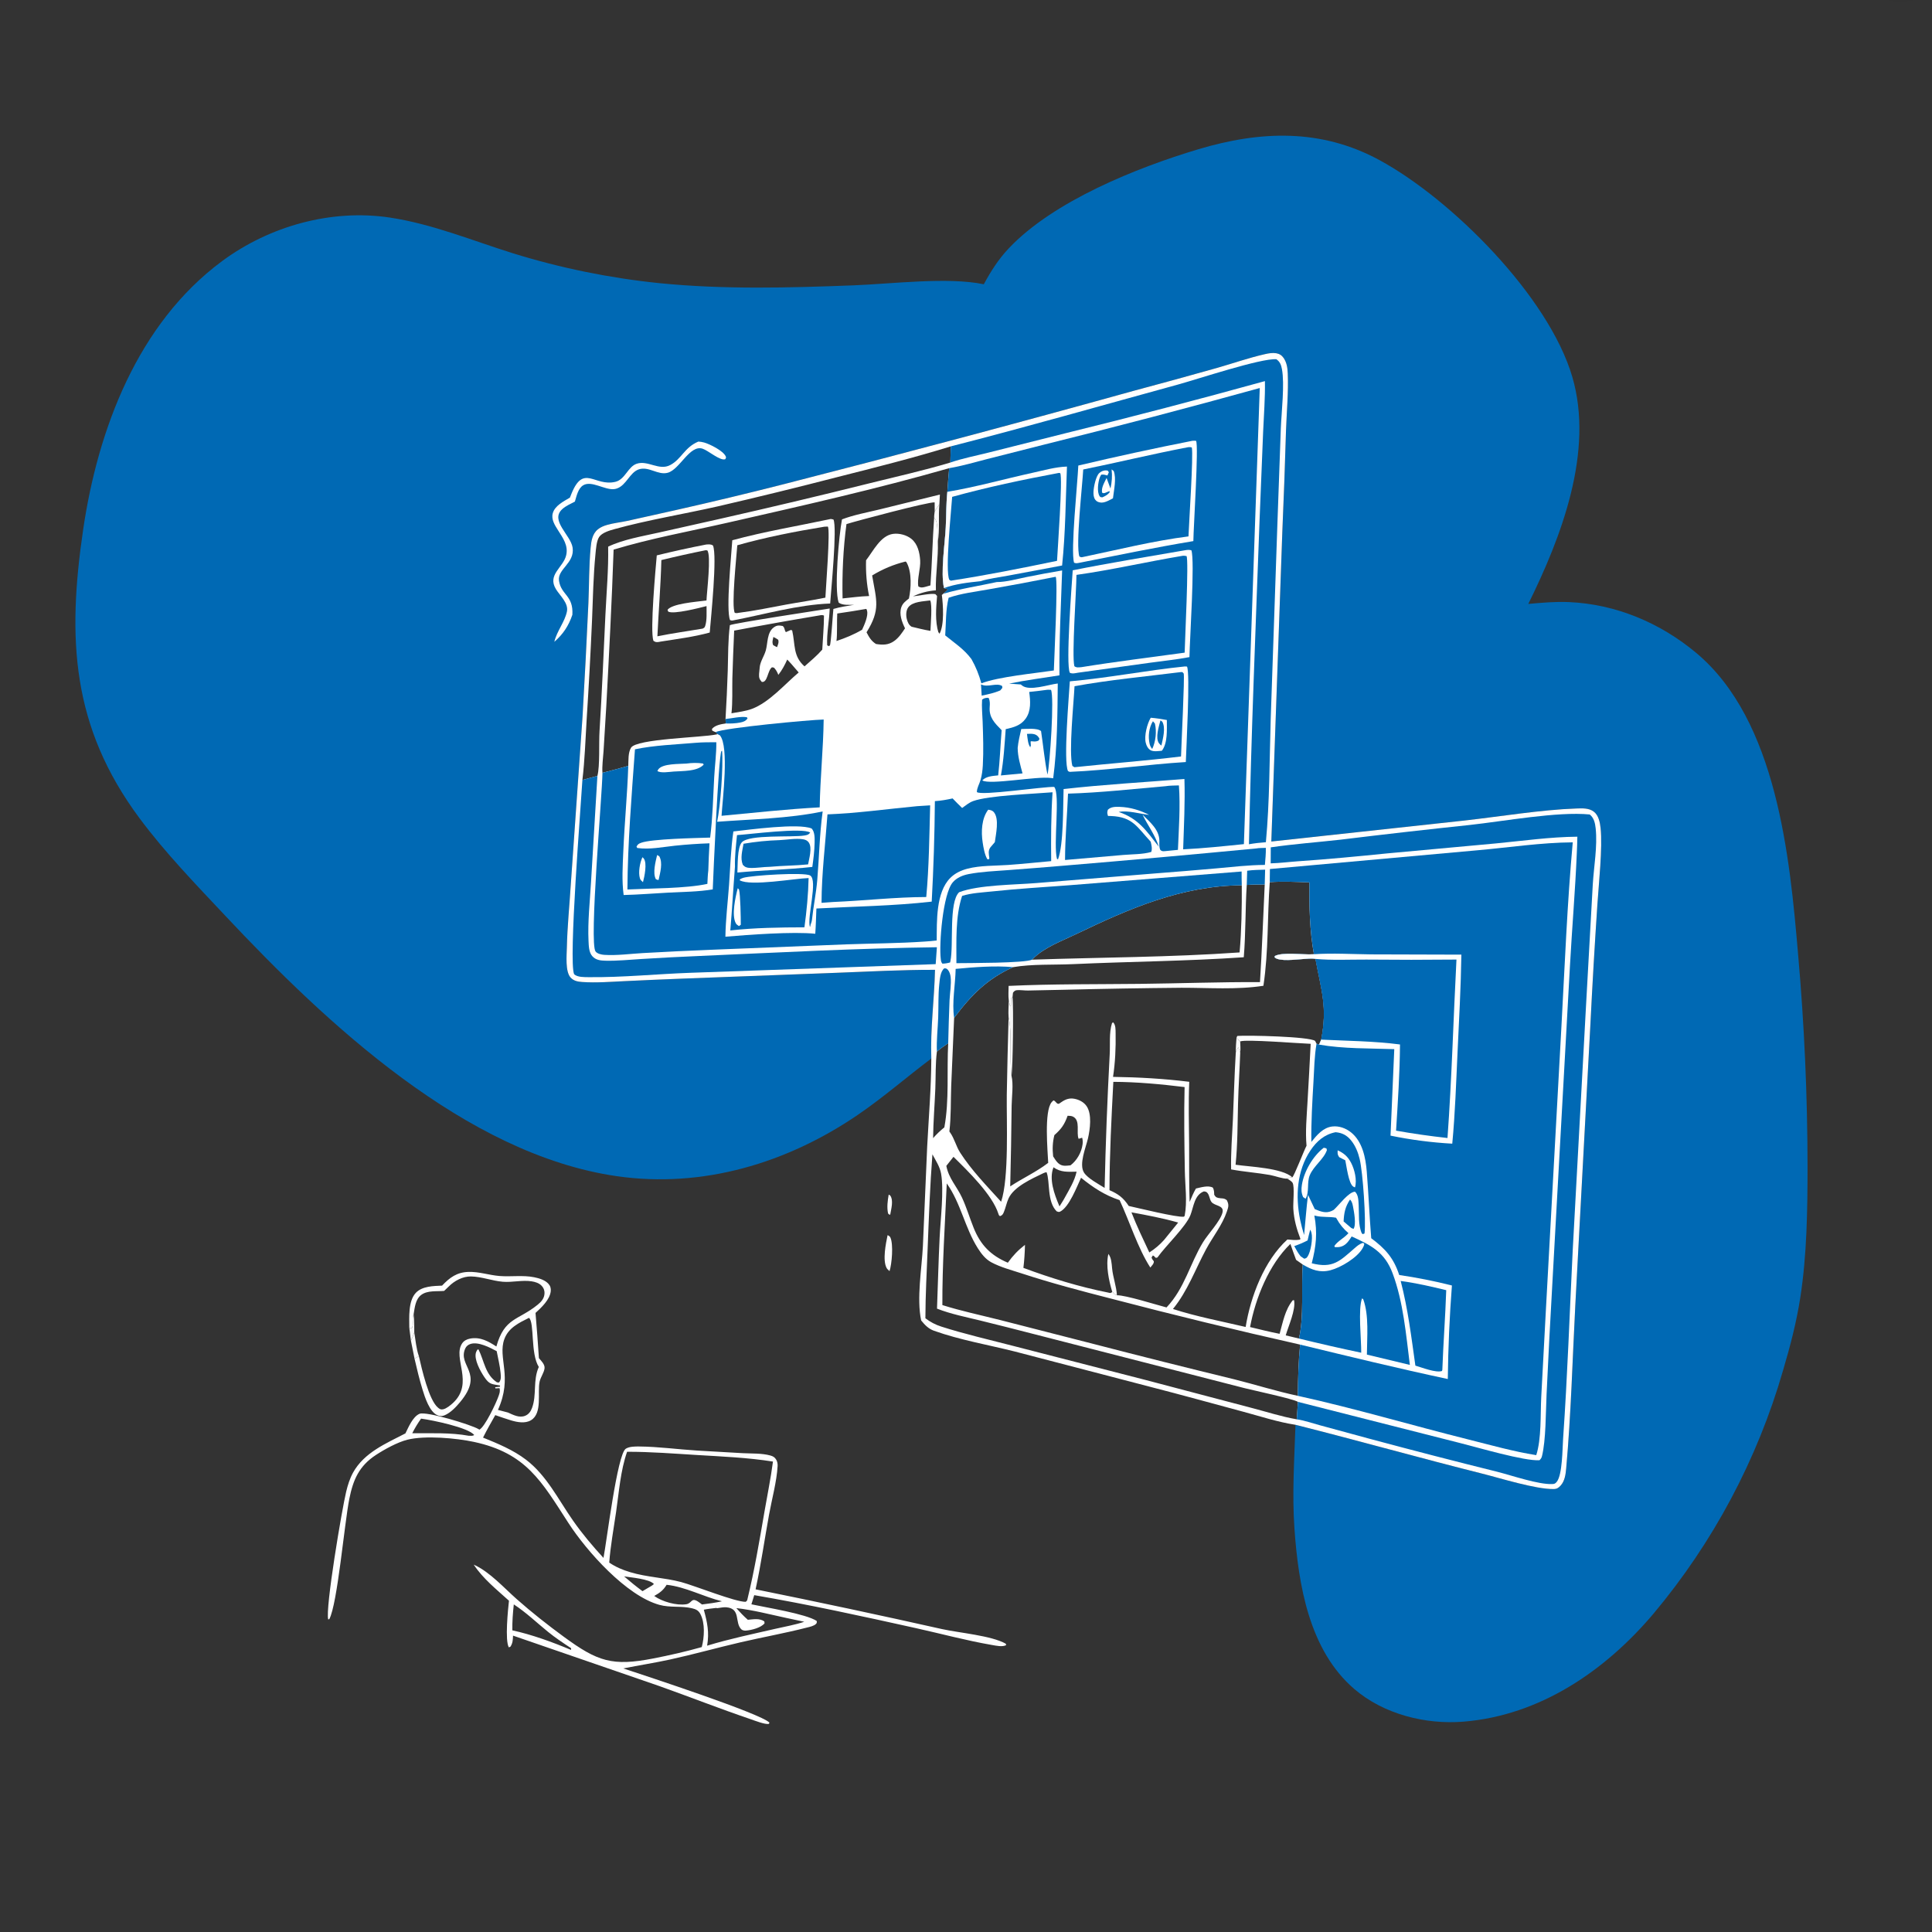 <?xml version="1.0" encoding="utf-8" ?>
<svg xmlns="http://www.w3.org/2000/svg" xmlns:xlink="http://www.w3.org/1999/xlink" width="1024" height="1024">
	<rect width="100%" height="100%" fill="#333333" stroke="none"/>
	<path fill="#0069B4" d="M521.444 150.664C525.201 143.678 529.201 137.414 534.669 131.623C558.361 106.536 602.579 88.848 635.105 79.116C667.953 69.288 700.149 68.028 731.138 84.856C769.491 105.682 820.841 157.104 833.349 199.739C844.988 239.412 827.479 284.752 810.028 320.095C817.207 319.445 824.332 318.803 831.552 319.116C856.521 320.198 880.069 330.173 899.083 346.094C941.793 381.857 948.627 454.168 953.027 505.786Q957.996 562.023 958.039 618.479C958.019 641.486 957.717 664.94 954.201 687.706C952.171 700.846 948.807 713.677 945.034 726.413Q943.757 730.829 942.366 735.209Q940.975 739.59 939.47 743.933Q937.965 748.277 936.348 752.579Q934.731 756.882 933.003 761.141Q931.275 765.4 929.436 769.613Q927.598 773.826 925.65 777.989Q923.703 782.153 921.648 786.264Q919.593 790.376 917.432 794.432Q915.27 798.489 913.005 802.488Q910.739 806.487 908.369 810.426Q906 814.365 903.529 818.241Q901.059 822.117 898.488 825.927Q895.917 829.737 893.248 833.48Q890.58 837.222 887.814 840.894Q885.049 844.565 882.189 848.164Q879.329 851.762 876.377 855.285C850.816 885.556 816.259 909.176 775.838 912.502C755.584 914.168 733.406 908.595 717.807 895.21C693.888 874.685 688.184 840.074 686.088 810.25C684.796 791.86 686.025 773.543 686.628 755.167C677.448 753.78 668.143 750.719 659.187 748.311C642.537 743.834 625.913 739.226 609.214 734.937L537.99 716.361C523.777 712.773 508.886 710.26 495.071 705.339C492.066 704.269 490.195 702.267 488.234 699.862C485.755 688.062 488.559 672.498 489.155 660.42L491.428 607.678C492.24 592.118 493.552 576.64 493.614 561.045C480.467 570.903 468.193 581.667 454.572 590.953C417.115 616.492 372.436 629.931 327.053 623.421C246.804 611.909 172.909 542.354 119.557 485.53C103.876 468.829 87.63 452.082 73.951 433.676C37.893 385.154 35.561 338.439 44.086 280.606C51.934 227.375 73.03 171.484 117.659 138.434C142.766 119.842 175.547 110.647 206.623 115.316C229.051 118.685 250.285 127.493 271.824 134.232Q281.307 137.172 290.923 139.637Q300.54 142.102 310.268 144.087Q319.995 146.072 329.809 147.571Q339.623 149.07 349.499 150.08C383.739 153.495 418.089 152.562 452.404 151.236C472.752 150.449 502.314 146.708 521.444 150.664ZM493.614 561.045C493.552 576.64 492.24 592.118 491.428 607.678L489.155 660.42C488.559 672.498 485.755 688.062 488.234 699.862C490.195 702.267 492.066 704.269 495.071 705.339C508.886 710.26 523.777 712.773 537.99 716.361L609.214 734.937C625.913 739.226 642.537 743.834 659.187 748.311C668.143 750.719 677.448 753.78 686.628 755.167C719.581 763.457 752.306 772.702 785.277 780.97C795.42 783.514 813.8 789.324 823.428 789.225C825.159 789.207 826.049 788.609 827.193 787.35C829.378 784.946 829.83 781.408 830.109 778.304C832.688 749.622 833.441 720.513 834.948 691.741L842.915 543.465Q844.507 511.399 846.648 479.366C847.351 468.689 849.46 449.147 848.347 438.936C848.014 435.889 847.315 432.129 844.709 430.165C842.138 428.227 838.629 428.413 835.576 428.518C816.874 429.162 795.058 432.792 776.174 434.903L673.822 446.024L679.654 281.926Q680.829 254.967 681.614 227.993C681.971 217.991 682.948 207.949 682.54 197.938C682.421 195.018 682.04 192.237 680.362 189.754C679.41 188.348 678.128 187.518 676.448 187.232C674.461 186.894 672.402 187.262 670.462 187.702C661.881 189.649 653.536 192.586 645.077 195.003Q622.924 201.258 600.684 207.195Q508.508 232.808 415.826 256.527Q387.114 263.853 358.204 270.355L332.565 276.07C329.01 276.835 325.312 277.208 321.812 278.206C320.062 278.705 318.347 279.395 316.916 280.544C313.919 282.949 313.375 286.793 313.042 290.391C312.149 300.036 312.289 309.832 311.876 319.511Q310.51 349.604 308.768 379.678L302.482 469.578C301.799 480.448 300.679 491.365 300.445 502.253C300.359 506.256 299.519 514.957 302.432 518.127C304.091 519.931 306.214 520.308 308.551 520.473C315.929 520.995 323.626 520.374 331.002 520.025Q346.262 519.281 361.529 518.694L442.81 515.623C460.378 514.962 477.99 513.978 495.571 514.024C495.222 529.632 493.043 545.46 493.614 561.045Z"/>
	<path fill="white" d="M495.571 514.024C477.99 513.978 460.378 514.962 442.81 515.623L361.529 518.694Q346.262 519.281 331.002 520.025C323.626 520.374 315.929 520.995 308.551 520.473C306.214 520.308 304.091 519.931 302.432 518.127C299.519 514.957 300.359 506.256 300.445 502.253C300.679 491.365 301.799 480.448 302.482 469.578L308.768 379.678Q310.51 349.604 311.876 319.511C312.289 309.832 312.149 300.036 313.042 290.391C313.375 286.793 313.919 282.949 316.916 280.544C318.347 279.395 320.062 278.705 321.812 278.206C325.312 277.208 329.01 276.835 332.565 276.07L358.204 270.355Q387.114 263.853 415.826 256.527Q508.508 232.808 600.684 207.195Q622.924 201.258 645.077 195.003C653.536 192.586 661.881 189.649 670.462 187.702C672.402 187.262 674.461 186.894 676.448 187.232C678.128 187.518 679.41 188.348 680.362 189.754C682.04 192.237 682.421 195.018 682.54 197.938C682.948 207.949 681.971 217.991 681.614 227.993Q680.829 254.967 679.654 281.926L673.822 446.024L776.174 434.903C795.058 432.792 816.874 429.162 835.576 428.518C838.629 428.413 842.138 428.227 844.709 430.165C847.315 432.129 848.014 435.889 848.347 438.936C849.46 449.147 847.351 468.689 846.648 479.366Q844.507 511.399 842.915 543.465L834.948 691.741C833.441 720.513 832.688 749.622 830.109 778.304C829.83 781.408 829.378 784.946 827.193 787.35C826.049 788.609 825.159 789.207 823.428 789.225C813.8 789.324 795.42 783.514 785.277 780.97C752.306 772.702 719.581 763.457 686.628 755.167C677.448 753.78 668.143 750.719 659.187 748.311C642.537 743.834 625.913 739.226 609.214 734.937L537.99 716.361C523.777 712.773 508.886 710.26 495.071 705.339C492.066 704.269 490.195 702.267 488.234 699.862C485.755 688.062 488.559 672.498 489.155 660.42L491.428 607.678C492.24 592.118 493.552 576.64 493.614 561.045C493.043 545.46 495.222 529.632 495.571 514.024ZM669.634 522.48C655.605 524.66 640.513 523.514 626.315 523.534Q595.067 523.808 563.827 524.598L544.864 524.994C542.96 525.021 540.983 524.685 539.103 524.799C537.993 524.866 537.51 525.342 536.896 526.18L536.654 528.552L535.89 528.991L535.793 532.996L535.338 533.16L535.472 533.66L535.807 532.846L535.463 533.654L534.673 530.195C534.337 527.761 534.586 525.023 534.587 522.552C557.708 521.472 580.724 521.728 603.851 521.473C625.164 521.238 646.505 520.438 667.817 520.54C668.902 503.305 669.493 486.054 670.329 468.807C667.167 468.841 663.955 468.773 660.805 469.036C659.987 481.794 660.294 494.601 659.225 507.36C629.166 509.436 598.869 509.628 568.751 511.01C558.268 511.49 547.318 510.876 536.97 512.608C523.145 518.88 514.731 527.44 505.706 539.499L504.152 575.727C503.871 583.719 504.13 591.761 503.187 599.721C503.312 599.892 503.44 600.062 503.563 600.236C505.919 603.583 506.725 607.533 508.888 610.901C514.924 620.301 523.139 628.688 530.618 636.958C534.865 624.22 533.447 594.626 533.614 580.249Q533.986 559.756 534.57 539.267C536.399 545.821 535.046 561.545 536.108 570.164C537.222 574.703 536.251 581.309 536.187 586.071Q535.969 607.443 535.432 628.81C542.037 624.434 549.288 621.178 555.57 616.333C555.286 609.962 553.332 589.018 557.405 584.17C557.876 583.609 557.929 583.607 558.438 583.222C559.698 583.717 560.142 585.502 561.381 584.945C561.545 584.871 562.531 584.164 562.633 584.095C564.799 582.616 566.815 581.885 569.454 582.379C571.968 582.849 574.458 584.135 575.922 586.286C578.846 590.583 577.754 598.549 576.642 603.4C575.532 608.241 571.71 617.103 574.585 621.554C576.539 624.578 582.344 627.642 585.473 629.609Q586.267 594.283 588.159 558.998C588.481 553.673 587.756 547.353 589.387 542.286L589.949 541.83C591.395 543.224 591.257 545.723 591.297 547.659C591.453 555.292 591.078 563.227 589.933 570.767C603.493 570.958 616.866 571.712 630.328 573.376C629.851 584.522 630.176 595.763 630.258 606.918C630.333 616.937 630.149 627.039 630.537 637.046C631.559 634.618 632.539 632.221 633.867 629.939C636.51 629.353 640.329 628.12 642.833 629.462C643.523 630.731 643.507 631.84 643.558 633.24C644.263 634.302 644.404 634.621 645.734 634.932C647.509 635.348 648.737 634.825 650.26 636.161C651.452 638.544 651.127 639.603 650.288 642.086C647.839 649.337 642.805 655.506 639.204 662.212C633.434 672.953 629.499 684.232 621.687 693.79C634.125 697.815 647.475 700.323 660.219 703.322C662.849 687.132 670.047 668.165 682.338 656.957C684.543 657.149 686.663 657.421 688.864 657.058L689.27 656.682C687.228 651.372 685.851 646.439 685.486 640.738C685.293 637.729 686.235 629.012 685.114 626.966C684.644 626.11 683.161 625.243 682.328 624.706C683.253 624.167 683.892 624.08 684.952 623.995C685.933 623.325 691.122 609.813 692.487 607.268C691.815 599.749 692.566 591.952 692.986 584.423Q693.911 568.838 694.678 553.244C688.801 553.056 660.073 550.716 657.331 551.981C656.6 551.5 655.967 550.528 655.394 549.853L655.832 549.065C661.207 548.64 694.141 549.382 697.054 551.721L697.787 553.192L699.125 553.667L700.256 551.022C703.673 533.678 700.295 524.951 697.23 508.246C695.081 507.83 692.67 508.214 690.484 508.327C687.125 508.501 678.157 509.769 675.601 507.462L675.64 506.739C679.577 504.514 690.634 506.065 695.414 505.808L696.412 505.746C694.125 493.229 693.896 480.362 694.01 467.69C686.955 467.414 680.051 467.073 672.998 467.557C671.664 485.884 672.392 504.238 669.634 522.48ZM387.692 378.059C391.239 377.42 395.166 376.969 398.542 375.711C407.693 372.302 415.905 362.673 423.325 356.425L419.377 351.855L417.258 349.568C415.91 352.546 414.565 355.106 412.534 357.692C412.476 357.547 412.419 357.402 412.36 357.257C411.788 355.866 411.24 354.987 410.234 353.872L409.164 353.673C406.765 355.38 406.89 361.923 403.763 361.431C402.461 359.972 402.213 359.092 402.325 357.13C402.379 356.171 402.512 355.224 402.61 354.27C402.632 354.059 402.642 353.846 402.663 353.635C402.974 350.565 405.008 347.781 405.864 344.829C406.987 340.957 406.444 335.225 410.107 332.539C411.782 331.311 412.984 331.434 414.881 331.796C416.193 333.02 415.595 333.882 416.539 335.042L419.181 333.882L419.873 334.155C421.584 341.646 420.21 347.715 426.413 353.193C429.624 350.338 432.987 347.556 435.819 344.318C436.11 338.311 436.721 332.263 436.725 326.251C435.705 325.905 435.444 325.976 434.37 326.176Q411.701 329.954 389.123 334.244Q388.542 346.888 388.163 359.54C388.036 365.63 388.356 372.021 387.692 378.059ZM657.007 504.808C658.033 493.184 658.248 480.894 658.17 469.222C626.369 469.398 598.358 481.633 570.268 495.142C562.771 498.748 553.293 502.22 547.452 508.21C547.312 508.353 547.175 508.5 547.036 508.646C583.656 507.4 620.457 507.381 657.007 504.808ZM460.647 315.913C459.355 309.829 458.821 303.168 459.036 296.947C462.845 292.084 466.672 283.875 473.371 282.963C476.596 282.524 480.542 283.567 483.076 285.628C486.396 288.326 487.42 292.865 487.708 296.936C488.018 301.309 485.956 307.136 486.752 310.831C488.184 311.65 489.107 311.398 490.674 310.982Q491.915 310.641 493.147 310.272C494.017 298.348 494.249 286.379 495.113 274.449C497.651 276.94 496.538 283.684 497.065 287.2C497.364 295.747 495.804 304.312 496.038 312.888C491.56 313.204 487.993 314.258 483.89 316.042C486.933 315.855 493.201 314.331 495.765 314.898L496.663 315.873C496.147 322.271 495.52 329.169 497.416 335.392L497.346 335.017L497.96 335.896C500.587 331.184 499.884 320.621 499.193 315.342L500.01 314.678L502.164 312.764L502.073 312.169L500.343 311.697C498.476 303.356 500.817 288.376 501.261 279.592C501.581 273.277 501.455 266.969 502.115 260.672Q502.518 254.398 503.088 248.137C464.254 259.275 424.641 268.166 385.249 277.129C365.334 281.66 344.756 285.391 325.224 291.309C324.282 318.891 322.831 346.553 321.355 374.114L319.891 398.096C319.662 401.795 319.038 405.939 319.309 409.606Q326.182 407.868 333.001 405.927C333.132 402.947 332.866 398.944 334.448 396.315C337.331 391.523 372.254 390.938 379.68 389.275C379.892 389.228 380.103 389.175 380.314 389.124L379.365 388.034C378.681 387.892 378.098 387.529 377.476 387.218L377.358 386.345C379.054 384.312 382.221 383.816 384.693 383.449L384.54 381.086Q385.31 368.267 385.723 355.431C385.949 347.442 385.838 339.293 386.847 331.358C388.812 330.311 434.119 323.432 439.755 322.519C439.553 328.913 438.111 335.688 438.419 341.995L439.247 342.477C439.444 342.358 439.672 342.28 439.839 342.122C440.423 341.569 441.424 325.256 441.709 322.757C445.252 321.695 449.007 321.197 452.651 320.558C450.331 320.535 446.26 320.949 444.478 319.307C442.099 312.051 444.67 283.508 446.269 275.278C452.565 272.88 459.591 271.611 466.144 270.018L498.158 262.13L497.896 267.248C497.038 268.488 496.177 269.717 495.405 271.014L495.384 266.262C492.018 265.972 453.483 276.218 448.644 277.783C446.912 290.555 446.283 304.3 446.582 317.179C451.241 316.715 455.969 316.051 460.647 315.913ZM690.476 670.224L686.949 667.746Q685.38 663.549 683.928 659.311C672.6 670.173 665.399 688.083 662.563 703.369C667.768 704.623 672.965 705.931 678.221 706.953C679.943 700.83 681.073 694.258 685.162 689.203L685.868 689.089C686.912 694.097 682.86 702.881 681.463 707.778L688.467 709.444C691.174 697.981 689.651 682.309 690.476 670.224ZM558.179 612.889C559.463 614.877 560.787 617.287 563.346 617.768C564.615 618.007 566.089 617.775 567.369 617.656C570.765 615.122 573.258 610.725 573.79 606.469C573.945 605.231 573.892 604.218 573.575 603.017Q572.635 603.318 571.688 603.593C570.314 600.235 572.798 593.998 568.787 591.868C567.91 591.402 566.819 591.424 565.858 591.373C564.196 596.028 562.528 598.387 558.835 601.645C557.871 605.555 557.762 608.852 558.179 612.889ZM616.997 657.174L624.457 647.976C616.316 645.64 608.003 644.102 599.683 642.559C602.485 649.795 605.886 656.799 609.164 663.829C612.163 661.883 614.61 659.864 616.997 657.174ZM598.256 639.185C602.515 640.095 624.118 645.448 627.497 644.862L627.896 644.425C629.35 636.824 628.123 628.466 627.988 620.754C627.728 605.944 627.497 590.975 627.859 576.17C615.453 574.647 602.59 573.444 590.089 573.399C589.1 592.534 588.088 611.652 588.049 630.816C592.715 632.826 595.424 634.862 598.256 639.185ZM462.249 305.012C464.5 318.135 466.83 323.064 459.285 335.134C460.658 337.772 461.738 339.688 464.286 341.327C467.874 341.897 470.863 341.928 473.94 339.745C476.375 338.017 478.06 335.48 479.68 333.026C478.054 329.672 476.458 325.578 477.717 321.852C478.438 319.721 480.038 318.576 481.748 317.228C482.925 311.799 483.333 303.412 480.63 298.34C480.353 297.821 480.369 297.889 479.965 297.619Q477.624 298.192 475.334 298.945Q473.044 299.698 470.819 300.626Q468.595 301.554 466.449 302.652Q464.303 303.751 462.249 305.012ZM411.858 343.007C412.361 341.488 412.898 340.658 412.477 339.091C411.627 338.506 410.847 338.014 409.9 337.6C409.573 339.301 409.127 340.267 409.771 341.902C410.463 342.307 411.108 342.717 411.858 343.007ZM561.56 639.401C562.52 637.818 563.601 636.237 564.456 634.599C566.844 630.247 569.567 625.912 570.613 621.009C566.137 621.073 562.168 621.496 558.4 618.666C555.851 624.837 558.819 632.957 561.301 638.801L561.56 639.401ZM493.006 318.239C489.406 318.773 483.701 318.784 481.383 321.922C480.16 323.578 480.125 326.285 480.651 328.192C481.101 329.823 481.677 331.292 483.183 332.182C486.479 332.948 489.803 333.844 493.144 334.372C493.272 331.259 494.216 320.279 493.006 318.239ZM591.994 686.524C596.473 686.392 612.761 691.539 618.28 692.969C627.944 682.75 630.579 669.99 637.653 658.356C640.207 654.155 646.887 647.15 647.957 642.63C648.891 638.682 643.802 639.345 642.059 637.009C641.145 635.784 641.082 633.714 640.061 632.404C639.429 631.593 639.031 631.62 638.087 631.46C633.033 633.363 632.679 639.542 630.97 643.984C628.603 650.135 617.722 660.42 613.487 666.471C612.015 667.136 612.461 665.949 611.039 665.422L610.345 666.487C610.757 667.505 610.55 667.196 611.143 667.982C611.27 668.15 611.405 668.311 611.536 668.476C611.711 669.77 610.473 670.797 609.703 671.828C603.069 661.597 598.684 647.346 593.412 636.088C585.606 633.551 579.31 629.368 572.979 624.237C570.815 628.847 566.676 639.852 561.864 642.194C561.15 642.541 560.783 642.247 560.077 642.044C554.764 636.839 556.653 625.993 554.678 621.276C554.019 621.39 553.504 621.564 552.9 621.857C546.954 624.744 537.443 628.902 534.554 635.181C533.476 637.524 533.043 640.142 532.033 642.503C531.537 643.665 531.212 644.166 529.993 644.593C529.274 643.876 529.452 644.225 529.155 643.287C525.974 633.262 513.001 620.647 505.368 613.14L501.572 617.934C502.861 624.656 507.1 628.769 509.878 634.746C512.29 639.934 513.921 645.469 516.051 650.774C519.724 659.923 525.131 665.401 534.174 669.264C536.874 665.477 539.595 662.647 543.264 659.785C543.156 663.899 542.928 667.914 542.419 671.998C556.888 677.394 572.053 682.048 587.207 685.061C588.457 685.31 588.401 685.56 589.533 684.805C590.257 685.041 589.606 684.749 590.389 685.658C590.796 686.13 591.436 686.333 591.994 686.524ZM456.93 333.778C458.088 331.298 460.308 326.371 459.551 323.702C459.454 323.361 459.384 322.958 459.109 322.735Q451.45 324.071 443.754 325.169C443.521 329.116 443.82 336.625 443.343 339.752C448.048 338.185 452.643 336.29 456.93 333.778ZM496.576 557.36C495.75 563.728 495.994 570.584 495.74 577.011C495.394 585.753 494.659 594.496 494.559 603.242C496.423 601.1 498.33 599.319 500.523 597.521C503.199 583.197 501.768 567.48 502.571 552.901C500.516 554.325 498.465 555.716 496.576 557.36ZM687.874 739.817C687.969 730.715 688.186 721.736 689.088 712.671Q638.79 701.35 588.911 688.302C572.949 684.218 557.142 680.055 541.474 674.927C536.154 673.185 530.348 671.685 525.414 669.042C522.311 667.38 520.1 664.484 518.244 661.559C511.395 650.762 509.306 637.805 501.801 627.232C500.881 648.647 499.384 670.297 499.473 691.718C509.469 694.871 519.806 697.051 529.969 699.609L579.704 712.348Q616.941 722.006 654.32 731.097C665.458 733.891 676.666 737.441 687.874 739.817ZM503.921 236.59C484.082 242.724 463.871 247.779 443.748 252.882Q412.163 261.053 380.378 268.403C362.649 272.421 342.878 275.668 325.628 280.464C323.086 281.17 319.077 282.342 317.547 284.62C316.125 286.737 315.856 291.22 315.604 293.765C314.46 305.332 314.276 317.002 313.796 328.612Q312.636 355.085 310.928 381.529C310.282 392.103 309.943 402.888 308.686 413.4Q312.674 412.359 316.64 411.236C318.029 405.82 317.362 393.977 317.76 387.616C319.049 367.023 319.91 346.431 320.887 325.818C321.459 313.765 322.567 301.823 322.332 289.739C330.366 285.898 340.322 284.263 348.986 282.314L381.208 275.085Q421.168 266.068 460.911 256.14C475.165 252.607 489.654 249.366 503.717 245.149Q503.793 240.869 503.921 236.59ZM490.477 698.714C493.19 700.749 495.723 702.096 498.963 703.137C511.138 707.046 523.795 709.922 536.177 713.144L607.397 731.472L662.938 746.101C670.939 748.171 679.192 750.867 687.316 752.263L687.922 743.014C685.54 741.437 664.09 736.88 659.58 735.728L548.171 707.14Q533.838 703.429 519.462 699.888C511.875 698.027 503.911 696.466 496.636 693.604C497.112 680.964 497.411 668.335 498.037 655.698C498.507 646.216 500.35 631.02 498.807 622.12C498.153 618.351 495.975 615.154 494.202 611.828C492.925 628.423 492.324 644.993 491.675 661.619C491.191 674.002 490.509 686.31 490.477 698.714Z"/>
	<path fill="#0069B4" d="M673.077 460.599L783.145 450.658C799.87 449.181 816.797 446.578 833.588 446.457C830.659 478.756 829.382 511.211 827.616 543.589L819.467 692.181L816.889 740.477C816.415 749.659 817.054 762.607 814.238 771.257C801.98 769.306 790.18 765.931 778.163 762.927C748.038 755.398 718.204 746.498 687.874 739.817C687.969 730.715 688.186 721.736 689.088 712.671C715.066 718.965 741.224 725.332 767.362 730.913Q767.652 706.089 769.546 681.335Q755.722 677.842 741.614 675.778C738.654 666.714 734.284 661.904 726.777 656.282C725.829 644.527 725.354 632.739 724.415 620.986C723.826 613.608 722.16 605.111 716.089 600.194C713.361 597.985 709.691 596.649 706.16 597.061C701.228 597.637 697.958 601.633 695.043 605.249C694.89 594.608 695.555 583.851 696.169 573.226C696.553 566.583 696.65 559.755 697.787 553.192L699.125 553.667L700.256 551.022C703.673 533.678 700.295 524.951 697.23 508.246C695.081 507.83 692.67 508.214 690.484 508.327C687.125 508.501 678.157 509.769 675.601 507.462L675.64 506.739C679.577 504.514 690.634 506.065 695.414 505.808L696.412 505.746C694.125 493.229 693.896 480.362 694.01 467.69C686.955 467.414 680.051 467.073 672.998 467.557L673.077 460.599Z"/>
	<path fill="#0069B4" d="M697.23 508.246C706.041 509.042 715.276 508.558 724.131 508.597Q748.043 508.831 771.955 508.588C770.304 540.129 769.482 571.654 767.202 603.168Q753.506 601.674 739.941 599.267C740.896 584.067 741.911 568.825 742.027 553.59C728.237 551.789 714.134 551.696 700.256 551.022C703.673 533.678 700.295 524.951 697.23 508.246Z"/>
	<path fill="white" d="M696.412 505.746C706.41 505.101 716.705 505.722 726.739 505.839L774.558 505.977C774.301 523.383 773.313 540.812 772.505 558.202C771.763 574.183 771.246 590.238 769.732 606.166Q753.211 605.249 737.006 601.907L738.996 556.065C725.902 555.616 712.047 555.926 699.125 553.667L700.256 551.022C714.134 551.696 728.237 551.789 742.027 553.59C741.911 568.825 740.896 584.067 739.941 599.267Q753.506 601.674 767.202 603.168C769.482 571.654 770.304 540.129 771.955 508.588Q748.043 508.831 724.131 508.597C715.276 508.558 706.041 509.042 697.23 508.246C695.081 507.83 692.67 508.214 690.484 508.327C687.125 508.501 678.157 509.769 675.601 507.462L675.64 506.739C679.577 504.514 690.634 506.065 695.414 505.808L696.412 505.746Z"/>
	<path fill="#0069B4" d="M503.088 248.137C509.787 247.009 516.37 245.071 522.943 243.376L552.689 235.832Q610.4 221.528 667.701 205.661L659.29 447.401C648.625 448.49 637.805 449.652 627.098 450.162C627.493 437.763 628.154 425.289 627.772 412.889C606.461 414.604 584.96 415.809 563.722 418.217C563.391 427.615 563.78 447.468 560.765 455.479L560.21 455.225C558.198 447.591 562.028 420.687 558.749 417.084C553.279 416.837 520.011 421.904 517.764 419.803C517.774 417.586 519.085 415.554 519.699 413.445C520.435 410.916 520.776 408.219 520.92 405.595C521.339 397.923 521.091 390.136 520.817 382.462C520.681 378.643 520.243 374.632 520.529 370.825C521.688 369.985 522.082 369.987 523.525 369.82L524.153 370.114C524.713 371.803 524.687 372.967 524.558 374.701C524.14 380.318 527.172 383.191 530.895 387.02C530.228 394.966 529.975 403.056 529.062 410.966C526.191 411.285 522.7 411.39 520.626 413.635C524.731 416.146 549.23 411.309 557.001 412.349L557.759 412.447C557.91 412.467 558.061 412.491 558.213 412.513C560.403 395.951 560.471 378.964 560.639 362.269C555.72 362.797 545.544 366.527 541.6 363.253C541.419 363.102 541.246 362.942 541.07 362.787L534.861 362.327C543.697 360.499 552.629 359.379 561.527 357.948C561.355 339.43 562.316 320.853 562.953 302.347Q553.492 303.939 544.089 305.846C539.144 306.843 533.314 308.518 528.269 308.502C518.807 310.586 509.346 311.961 500.01 314.678L502.164 312.764L502.073 312.169L500.343 311.697C498.476 303.356 500.817 288.376 501.261 279.592C501.581 273.277 501.455 266.969 502.115 260.672Q502.518 254.398 503.088 248.137Z"/>
	<path fill="white" d="M502.115 260.672C517.162 258.174 532.255 253.886 547.177 250.614C553.084 249.319 559.458 247.48 565.509 247.29C564.817 264.701 564.753 282.4 562.937 299.733L534.192 305.121C529.396 306.024 524.224 306.619 519.581 308.059C513.261 308.718 506.326 309.485 500.343 311.697C498.476 303.356 500.817 288.376 501.261 279.592C501.581 273.277 501.455 266.969 502.115 260.672Z"/>
	<path fill="#0069B4" d="M561.246 250.654L561.947 250.786C563.329 253.32 560.499 292.156 560.251 297.248C541.652 301.112 522.732 304.905 503.962 307.771L503.17 307.319C500.801 302.639 504.192 270.632 504.663 263.344C523.217 258.218 542.321 254.187 561.246 250.654Z"/>
	<path fill="white" d="M627.944 291.669C629.286 291.443 630.103 291.313 631.453 291.653C633.389 297.027 630.573 338.925 630.433 348.283C623.622 349.594 616.573 350.29 609.697 351.241L571.386 356.548C569.924 356.782 568.442 357.239 567.045 356.589C564.783 352.408 568.031 310.171 568.567 302.271C588.254 298.322 608.161 295.108 627.944 291.669Z"/>
	<path fill="#0069B4" d="M626.337 294.666C627.303 294.468 627.914 294.527 628.877 294.725C630.178 296.541 627.999 340.18 627.889 345.919C609.626 348.446 591.36 350.658 573.146 353.612C571.692 353.704 570.641 353.983 569.439 353.12C567.995 347.431 570.505 313.264 570.544 304.701C589.269 302.064 607.695 297.793 626.337 294.666Z"/>
	<path fill="white" d="M631.954 233.636C632.659 233.536 633.232 233.593 633.937 233.654C635.416 235.972 632.548 280.054 632.506 286.794C612.132 290.175 591.876 294.413 571.609 298.383C570.554 298.568 570.352 298.596 569.283 298.256C567.348 292.095 571.155 255.834 571.525 246.748Q601.615 239.616 631.954 233.636Z"/>
	<path fill="#0069B4" d="M629.027 237.158C630.067 236.95 630.659 236.887 631.687 237.172C632.598 241.115 630.172 277.406 629.92 284.3C611.264 286.663 592.543 291.345 574.123 295.199C573.025 295.394 573.232 295.502 572.111 294.956C570.032 289.172 573.689 257.324 574.134 248.841C592.469 245.112 610.64 240.687 629.027 237.158Z"/>
	<path fill="white" d="M589.169 248.79L590.278 249.638C591.832 253.626 590.372 259.885 589.891 264.118C588.126 265.024 585.64 266.542 583.571 266.372C582.35 266.271 581.302 265.922 580.537 264.904C579.611 263.671 579.502 262.014 579.576 260.532C579.698 258.097 580.808 252.39 582.655 250.717C583.706 249.764 585.046 249.206 586.475 249.354C587.385 249.448 587.1 249.451 587.714 250.308L586.963 252.018C585.722 251.677 584.976 251.406 583.668 251.591C583.364 252.112 583.071 252.608 582.869 253.179C581.999 255.644 581.328 260.648 582.796 262.955C583.244 263.66 583.544 263.492 584.291 263.601C585.919 262.854 586.99 262.317 588.15 260.932L588.058 260.287Q587.399 260.565 586.732 260.823C585.806 261.179 585.175 261.653 584.221 261.219C583.426 258.769 585.469 255.539 586.507 253.34Q587.564 256.127 588.576 258.93C589.341 255.426 589.567 252.339 589.169 248.79Z"/>
	<path fill="white" d="M628.018 353.231L629.13 353.294C630.909 356.496 628.727 396.888 628.508 403.897C607.97 405.162 587.497 408.234 566.939 409.104L566.063 408.705C563.57 403.573 566.559 369.056 567.035 361.123C587.436 359.324 607.632 355.298 628.018 353.231Z"/>
	<path fill="#0069B4" d="M625.9 356.217L626.678 356.232C626.91 356.476 627.201 356.675 627.373 356.964C627.998 358.013 626.076 396.17 625.97 400.94C607.204 403.232 588.264 404.655 569.455 406.641L568.375 405.958C566.403 398.506 569.075 372.728 569.521 363.715C587.182 360.44 607.86 358.487 625.9 356.217Z"/>
	<path fill="white" d="M609.919 380.418C612.812 380.648 615.602 381.103 618.455 381.616C618.414 386.603 618.992 393.805 615.815 397.913C614.161 398.057 611.613 398.459 610.068 397.749C608.497 397.026 607.6 395.164 607.238 393.569C606.414 389.938 607.986 383.612 609.919 380.418Z"/>
	<path fill="#0069B4" d="M611.079 382.266L612.127 383.499C613.138 387.672 612.561 393.098 610.688 396.98C610.033 396.183 609.561 395.3 609.329 394.291C608.43 390.376 608.926 385.684 611.079 382.266Z"/>
	<path fill="#0069B4" d="M615.07 381.794L616.029 382.502C617.961 385.897 616.347 391.515 615.556 395.18C615.111 394.797 614.635 394.423 614.284 393.944C612.212 391.115 614.27 384.921 615.07 381.794Z"/>
	<path fill="white" d="M440.318 275.067C440.713 275.071 441.375 275.282 441.769 275.371C443.755 279.869 440.491 312.729 440.008 319.869C422.806 320.521 405.44 325.584 388.599 328.817C387.794 328.996 387.696 328.888 386.938 328.666C384.66 323.144 387.66 294.056 388.13 286.345C405.268 281.683 422.949 278.773 440.318 275.067ZM390.784 288.995C390.356 294.81 387.535 321.405 389.468 324.855C390.398 325.02 390.645 325.021 391.614 324.798C400.074 323.741 408.483 321.936 416.87 320.405C423.715 319.155 430.673 318.19 437.476 316.757C437.674 312.031 440.161 280.727 438.764 279.088L436.936 279.164C421.569 281.672 405.771 284.764 390.784 288.995Z"/>
	<path fill="white" d="M374.286 288.61C375.648 288.533 376.726 288.334 377.911 289.152C380.206 294.744 376.8 327.495 376.173 335.257C367.698 337.593 358.746 338.689 350.076 340.071C349.77 340.134 349.468 340.224 349.157 340.259C347.778 340.416 347.379 340.367 346.31 339.609C344.465 334.082 347.483 301.406 348.102 294.362Q361.123 291.16 374.286 288.61ZM350.536 296.85C350.199 310.319 349.066 323.793 348.429 337.255C356.349 335.626 364.41 334.548 372.382 333.192C373.292 332.706 373.489 332.66 373.815 331.615C374.764 328.566 374.453 324.413 374.482 321.234C370.986 322.111 357.029 325.778 354.157 324.155L353.81 323.211C356.249 319.945 368.815 318.998 372.945 318.442Q373.699 318.336 374.456 318.261C374.628 313.714 377.043 294.256 374.877 291.725L374.01 291.631Q362.218 293.994 350.536 296.85Z"/>
	<path fill="#0069B4" d="M377.772 471.396C378.085 463.434 380.737 402.18 382.33 398.096L382.719 397.944C383.405 406.208 381.857 427.225 380.1 435.56C398.513 434.17 417.949 433.88 436.03 430.087C434.369 442.218 434.184 454.297 433.161 466.462C432.568 473.511 431.092 480.485 430.36 487.51C430.253 488.538 429.789 489.663 429.436 490.633L429.68 490.39L429.284 491.346C427.618 486.25 433.648 466.456 429.373 464.018C426.167 462.19 398.383 463.966 394.02 465.246C393.371 465.437 392.818 465.706 392.218 466.011L392.079 466.572C397.958 469.858 421.054 465.6 428.578 465.391C428.396 474.072 427.532 482.9 426.363 491.503C413.328 491.534 400.046 491.715 387.079 493.157C388.056 481.889 388.656 470.604 389.545 459.335C389.395 453.774 390.087 448.151 390.625 442.62C396.652 442.277 425.462 438.486 429.421 441.279C428.615 442.428 427.842 442.578 426.47 442.82C420.007 443.961 396.94 442.106 393.145 446.488C390.708 449.301 391.059 458.616 390.835 462.465C404.037 461.193 417.349 460.947 430.547 459.488C431.137 455.243 431.683 450.982 431.763 446.691C431.807 444.31 431.922 440.924 430.173 439.111C422.973 436.192 397.309 439.738 388.7 440.686C387.317 450.093 387.091 459.529 386.412 468.993C385.755 478.142 384.603 487.308 384.477 496.482C396.655 495.43 420.516 493.672 432.111 494.914C432.439 490.466 432.526 485.982 432.711 481.525C452.955 480.428 473.712 480.177 493.828 477.876Q495.289 451.266 495.504 424.616C498.736 424.426 501.74 423.873 504.898 423.182C506.52 424.924 508.26 426.57 509.952 428.245C511.759 426.938 513.683 425.352 515.79 424.588C524.08 421.581 547.786 420.783 557.868 419.925C557.081 431.989 557.014 444.319 557.147 456.408C549.525 457.082 541.909 457.919 534.276 458.448C527.27 458.933 519.642 458.659 512.84 460.41C509.424 461.289 506.216 462.774 503.697 465.297C495.973 473.036 496.571 488.304 496.476 498.473Q493.255 498.861 490.016 499.051C476.252 499.994 462.336 500.037 448.544 500.526L378.054 503.355Q359.404 504.087 340.77 505.145C334.174 505.515 326.874 506.533 320.299 506.094C318.813 505.995 316.675 505.547 315.681 504.336C312.116 499.994 319.263 420.639 319.309 409.606Q326.182 407.868 333.001 405.927C332.492 421.097 331 436.248 330.356 451.421C330.033 459.033 329.525 466.805 330.545 474.379C338.467 474.194 346.382 473.524 354.295 473.108C362.076 472.699 370.087 472.688 377.772 471.396Z"/>
	<path fill="white" d="M523.769 429.157C525.04 429.344 526.005 429.516 526.853 430.582C529.706 434.168 527.821 442.208 527.278 446.363L526.16 447.679C525.751 448.152 525.323 448.598 524.944 449.098C523.602 450.871 524.112 452.845 524.383 454.885L524.016 455.504L523.296 455.371C521.875 453.028 521.248 449.227 520.836 446.519C519.97 440.833 520.226 433.866 523.769 429.157Z"/>
	<path fill="white" d="M391.015 470.784L391.686 471.439C392.439 474.176 392.661 486.737 392.634 490.149L391.641 490.837C391.074 490.447 390.386 490.034 390.035 489.417C387.599 485.128 389.834 475.326 391.015 470.784Z"/>
	<path fill="#0069B4" d="M673.534 449.108C685.755 447.333 698.15 446.428 710.424 445.05Q744.679 440.864 778.999 437.252C796.948 435.299 825.514 430.013 842.588 431.69C844.852 433.503 845.445 436.28 845.739 439.042C846.759 448.592 844.776 459.215 844.203 468.818L840.615 533.24L833.581 662.505C831.924 695.896 830.803 729.305 828.469 762.661C828.12 767.647 828.123 781.65 825.153 785.34C824.333 786.358 823.945 786.529 822.663 786.581C815.41 786.871 801.579 782.129 793.948 780.162Q760.096 771.762 726.411 762.711L699.543 755.411C695.589 754.352 691.351 752.853 687.316 752.263L687.922 743.014L773.626 764.778C783.131 767.149 807.998 774.497 815.942 773.951C816.676 773.275 817.037 772.74 817.279 771.784C819.4 763.376 819.274 748.118 819.717 738.978Q821.092 709.517 822.79 680.073L832.106 511.936C833.201 491.98 834.909 472.013 835.746 452.054C835.866 449.195 836.006 446.327 836.03 443.465C821.598 443.594 807.289 445.644 792.941 447.021L735.241 452.316C719.498 453.907 703.89 455.402 688.1 456.485C683.249 456.818 678.343 457.469 673.488 457.594L673.534 449.108Z"/>
	<path fill="#0069B4" d="M503.921 236.59C544.177 226.306 584.243 214.806 624.322 203.828C634.927 200.924 668.131 189.852 676.482 190.394C678.433 191.743 679.027 193.381 679.453 195.627C680.943 203.499 679.226 218.363 678.868 226.915L677.02 278.438L673.506 381.07C672.839 402.759 672.963 424.787 670.944 446.39C667.907 446.608 664.968 446.938 661.969 447.465C663.121 390.231 665.509 332.917 667.593 275.702L669.489 228.778C669.869 219.89 670.598 210.892 670.431 201.998Q617.679 216.601 564.527 229.675L524.143 239.827C517.433 241.529 510.251 242.898 503.717 245.149Q503.793 240.869 503.921 236.59Z"/>
	<path fill="#0069B4" d="M509.936 474.85C514.846 473.288 520.596 473.036 525.717 472.49C539.339 471.038 553.042 470.224 566.702 469.198L658.084 461.914C658.046 464.352 658.115 466.785 658.17 469.222C626.369 469.398 598.358 481.633 570.268 495.142C562.771 498.748 553.293 502.22 547.452 508.21C547.312 508.353 547.175 508.5 547.036 508.646C543.053 510.513 513.235 510.413 506.914 510.5C506.968 498.973 506.275 485.86 509.936 474.85Z"/>
	<path fill="#0069B4" d="M368.678 393.706C372.332 393.38 376.005 393.417 379.671 393.393C379.728 399.564 378.878 405.821 378.541 411.991C377.959 422.616 377.74 433.38 376.398 443.938C368.93 444.189 345.554 444.605 339.856 446.677C338.519 447.163 338.01 447.494 337.364 448.747L337.747 449.448C344.223 450.397 351.196 448.929 357.658 448.247Q366.83 447.286 376.047 446.973Q375.624 454.17 375.417 461.376C375.106 463.715 375.06 466.117 374.924 468.473C363.616 470.95 344.639 470.842 332.542 471.444C332.692 446.773 334.77 421.766 336.544 397.15C346.809 394.991 358.187 394.61 368.678 393.706Z"/>
	<path fill="white" d="M363.797 404.709C366.655 404.306 369.794 404.22 372.638 404.692L372.963 405.28C369.535 408.966 361.757 408.591 357.082 408.935C354.911 409.082 350.083 409.912 348.43 408.638C348.593 408.35 348.723 408.041 348.918 407.773C351.217 404.613 360.133 404.998 363.797 404.709Z"/>
	<path fill="white" d="M348.287 453.178L349.414 453.816C351.452 457.365 349.868 462.615 349.069 466.38C348.45 466.413 348.162 466.217 347.609 465.964C345.839 462.724 347.47 456.659 348.287 453.178Z"/>
	<path fill="white" d="M340.509 454.335C340.743 454.57 341.012 454.775 341.213 455.039C343.099 457.519 341.561 464.731 340.789 467.577C340.107 466.962 339.422 466.424 339.153 465.502C338.231 462.338 339.122 457.293 340.509 454.335Z"/>
	<path fill="#0069B4" d="M696.631 644.244L697.363 644.423C701.017 645.292 704.6 644.752 708.155 645.42L708.392 645.851C710.154 649.009 711.988 651.254 714.697 653.595C714.565 653.74 714.435 653.885 714.302 654.028C712.159 656.325 708.929 657.864 707.239 660.408L707.503 661.002C709.719 661.178 711.638 660.795 713.361 659.292C714.569 658.237 715.562 656.697 716.402 655.34C726.656 660.001 733.9 663.603 738.107 674.863C743.81 690.127 745.217 707.349 747.254 723.431L724.481 717.967C724.52 708.77 725.71 697.289 722.523 688.578L721.915 688.176C719.727 693.642 721.556 710.041 721.474 716.97Q704.907 713.485 688.467 709.444C691.174 697.981 689.651 682.309 690.476 670.224C695.302 673.032 699.505 674.727 705.18 673.25C710.706 671.812 719.287 666.646 722.186 661.647C722.657 660.835 722.991 660.154 723.1 659.213L722.457 658.736C720.6 659.244 719.276 660.417 717.849 661.665C710.039 668.495 706.359 672.408 695.25 669.567C697.567 660.54 698.354 653.433 696.631 644.244Z"/>
	<path fill="#0069B4" d="M486.056 427.291L492.999 426.851C492.57 442.989 492.421 459.367 490.933 475.441C474.488 475.476 457.995 477.389 441.557 478.076L435.43 478.518C435.488 462.993 437.464 447.138 438.577 431.636C454.326 431.033 470.335 428.776 486.056 427.291Z"/>
	<path fill="#0069B4" d="M559.531 305.71C560.817 307.54 558.76 348.72 558.556 355.361C548.245 356.908 529.462 358.647 520.145 362.17C518.851 357.547 517.26 353.512 514.887 349.33C510.928 344.009 506.026 340.896 500.983 336.777C501.445 330.065 501.178 323.404 502.789 316.824C509.489 314.48 517.019 313.64 523.996 312.372Q541.802 309.248 559.531 305.71Z"/>
	<path fill="#0069B4" d="M316.64 411.236L313.247 467.688C312.653 477.887 311.456 488.489 311.931 498.696C312.053 501.313 312.097 504.683 313.894 506.748C315.748 508.877 318.267 509.135 320.947 509.199C327.234 509.35 333.672 508.668 339.955 508.29Q355.005 507.349 370.07 506.713C412.16 504.873 454.448 502.605 496.57 502.051L495.932 511.012L365.877 515.602C348.049 516.233 329.936 518.104 312.123 517.919C309.717 517.894 306.121 518.022 304.293 516.364C301.249 509.5 307.889 427.152 308.686 413.4Q312.674 412.359 316.64 411.236Z"/>
	<path fill="#0069B4" d="M379.365 388.034C383.713 385.762 429.294 381.516 436.562 381.365C436.375 396.9 434.704 412.393 434.463 427.916C417.095 428.846 399.754 430.779 382.437 432.39C382.962 423.817 386.531 395.839 381.587 389.767L380.314 389.124L379.365 388.034Z"/>
	<path fill="#0069B4" d="M617.739 416.704C620.002 416.306 622.541 416.396 624.848 416.278C625.667 427.568 624.786 439.155 624.33 450.443C622.303 450.583 620.284 450.896 618.256 451.045C616.923 451.143 616.094 451.442 615.028 450.532C614.267 448.975 614.496 447.335 614.492 445.653C614.481 439.761 609.434 435.648 605.558 431.779C608.442 437.722 612.182 442.351 614.18 448.773C607.656 440.356 603.356 433.845 592.936 430.353C597.803 429.368 604.13 431.378 609.093 431.898C604.149 429.408 599.028 427.839 593.464 427.66C591.233 427.588 588.867 427.551 587.18 429.189C586.741 430.72 586.808 430.929 587.26 432.471C587.807 432.477 588.355 432.48 588.902 432.504C600.497 433.015 602.67 438.377 609.893 446.117C610.281 447.784 610.832 449.929 610.175 451.551C605.716 452.866 599.991 452.74 595.334 453.144L564.496 455.812C564.513 444.092 565.604 432.355 566.073 420.643C583.244 420.148 600.615 418.175 617.739 416.704Z"/>
	<path fill="#0069B4" d="M665.766 449.701C667.396 449.399 669.253 449.475 670.918 449.391C670.993 452.411 670.671 455.415 670.423 458.422C661.874 458.462 653.256 459.487 644.744 460.252Q628.628 461.682 612.496 462.912L549.413 468.024C537.729 469.001 518.828 468.932 508.35 472.907C502.787 478.166 505.513 501.022 503.739 509.4L503.581 510.127C502.137 510.523 500.98 510.712 499.484 510.757C498.788 509.86 498.772 509.398 498.628 508.279C497.643 500.59 499.702 473.765 505.016 467.627C507.172 465.137 510.293 463.885 513.455 463.277C520.243 461.972 527.304 461.71 534.186 461.186Q549.261 460.061 564.324 458.779Q615.074 454.561 665.766 449.701Z"/>
	<path fill="#0069B4" d="M707.883 600.096C711.355 600.393 713.847 601.696 716.061 604.39C718.396 607.23 719.774 610.72 720.637 614.261C722.357 621.322 724.083 646.693 723.224 653.775L722.274 654.114L721.783 653.686C719.802 649.272 720.408 643.629 720.13 638.854C719.993 636.514 720.026 633.291 718.172 631.627C714.779 631.729 709.668 638.785 706.917 641.258C706.536 641.465 706.158 641.68 705.761 641.856C702.581 643.265 699.841 642.073 696.843 640.846L693.283 633.303C692.38 640.348 691.912 647.507 691.2 654.579Q689.949 650.584 689.09 646.487C686.578 634.044 687.331 620.64 694.544 609.794C697.819 604.869 701.996 601.254 707.883 600.096Z"/>
	<path fill="white" d="M701.626 608.327L703.005 608.639L703.293 609.563C701.713 614.322 696.267 617.932 694.206 622.894C692.568 626.838 694.099 631.71 691.998 635.349C691.528 635.121 691.086 634.746 690.66 634.442C689.696 632.179 689.659 630.387 690.037 627.959C691.136 620.883 695.942 612.646 701.626 608.327Z"/>
	<path fill="white" d="M708.981 609.692C712.309 611.156 714.486 613.152 716.154 616.4C717.934 619.865 719.336 625.496 718.17 629.342C717.779 629.191 717.561 629.128 717.194 628.876C714.771 627.216 713.685 617.982 713.03 614.977L709.79 613.319C708.804 611.829 708.957 611.427 708.981 609.692Z"/>
	<path fill="#0069B4" d="M742.391 678.942C750.544 680.021 758.546 681.904 766.535 683.817C766.063 697.889 764.975 711.952 764.465 726.029L764.284 726.657C761.042 727.771 753.614 724.785 750.178 723.807C748.047 708.678 746.246 693.769 742.391 678.942Z"/>
	<path fill="#0069B4" d="M554.32 365.697C555.283 365.516 556.055 365.59 557.034 365.636C558.89 369.112 556.463 405.334 555.184 410.564C553.657 403.073 552.923 395.087 551.783 387.492C549.757 385.708 543.889 386.398 541.28 386.397C540.528 389.723 539.709 393.024 539.388 396.425C539.435 401.072 540.776 405.463 541.966 409.917L530.499 411C532.002 402.933 532.428 394.636 533.047 386.466C537.212 385.531 541 384.559 543.639 380.868C546.585 376.747 546.147 371.484 545.506 366.746C548.445 366.5 551.392 366.061 554.32 365.697Z"/>
	<path fill="#0069B4" d="M413.208 445.281C417.154 445.104 421.778 444.196 425.644 444.831C426.966 445.049 428.034 445.537 428.768 446.711C430.541 449.548 428.842 455.111 428.308 458.141C421.601 458.838 414.787 458.784 408.049 459.428C404.548 459.46 401.037 460.144 397.548 460.02C395.872 459.961 394.885 459.642 393.707 458.375C392.258 454.794 393.474 450.889 394.086 447.205Q403.58 445.577 413.208 445.281Z"/>
	<path fill="#0069B4" d="M506.517 513.536C516.184 512.6 527.331 511.741 536.97 512.608C523.145 518.88 514.731 527.44 505.706 539.499C504.466 531.374 506.366 521.831 506.517 513.536Z"/>
	<path fill="white" fill-opacity="0.988" d="M655.003 557.736C655.389 556.865 655.702 555.836 656.36 555.144L657.348 557.881C657.037 566.84 656.423 575.787 656.191 584.747C655.912 595.554 655.991 606.567 654.881 617.329C662.416 618.454 679.477 618.972 684.952 623.995C683.892 624.08 683.253 624.167 682.328 624.706C679.919 624.866 675.644 623.22 673.111 622.77C666.279 621.555 659.331 621.101 652.514 619.812C652.306 610.996 653.07 602.059 653.463 593.25C653.99 581.415 654.267 569.559 655.003 557.736Z"/>
	<path fill="#0069B4" d="M496.576 557.36C496.311 551.369 497.047 545.256 497.264 539.258C497.473 533.468 497.222 527.576 497.823 521.812C498.096 519.194 498.336 514.964 500.459 513.248C501.366 513.218 501.781 513.322 502.42 514.059C503.283 515.053 503.725 516.608 503.867 517.89C504.282 521.653 503.468 526.274 503.281 530.116Q502.822 541.505 502.571 552.901C500.516 554.325 498.465 555.716 496.576 557.36Z"/>
	<path fill="#0069B4" d="M661.029 461.506C664.174 461.053 667.373 461.047 670.545 460.939L670.329 468.807C667.167 468.841 663.955 468.773 660.805 469.036L661.029 461.506Z"/>
	<path fill="#0069B4" d="M694.435 651.759C694.848 652.605 694.876 652.552 695.103 653.395C695.909 656.378 694.713 663.483 693.087 665.926C692.473 666.849 692.283 666.912 691.267 667.141L689.406 665.906C688.001 664.243 687.034 662.336 685.983 660.441C688.481 659.606 690.708 658.658 693.047 657.448C693.453 655.539 693.956 653.65 694.435 651.759Z"/>
	<path fill="#0069B4" d="M715.553 635.761C716.579 636.86 716.829 638.041 717.116 639.481C717.667 642.245 718.938 649.035 717.402 651.34L716.224 650.878L712.141 647.392C712.348 642.837 713.001 639.603 715.553 635.761Z"/>
	<path fill="white" fill-opacity="0.953" d="M534.673 530.195L535.463 533.654L535.807 532.846L535.472 533.66L535.338 533.16L535.793 532.996L535.89 528.991L536.654 528.552C537.27 532.717 536.848 566.168 536.108 570.164C535.046 561.545 536.399 545.821 534.57 539.267C534.34 536.309 534.602 533.171 534.673 530.195Z"/>
	<path fill="white" fill-opacity="0.988" d="M589.533 684.805C587.726 678.763 585.995 670.828 587.46 664.601C589.064 666.599 589.196 669.677 589.427 672.155C589.876 676.986 591.724 681.761 591.994 686.524C591.436 686.333 590.796 686.13 590.389 685.658C589.606 684.749 590.257 685.041 589.533 684.805Z"/>
	<path fill="#0069B4" d="M519.952 362.744C523.539 364.563 528.17 361.676 531.161 363.604L531.265 364.596L530.117 365.961C526.926 367.32 523.703 367.993 520.319 368.699L519.952 362.744Z"/>
	<path fill="#0069B4" d="M384.54 381.086C388.023 380.753 392.438 379.602 395.841 380.137L396.206 380.771C395.27 382.169 394.022 382.611 392.423 382.936C390 383.429 387.163 383.552 384.693 383.449L384.54 381.086Z"/>
	<path fill="#0069B4" d="M544.32 388.976C545.695 388.914 547.18 388.786 548.505 389.231C549.63 389.608 550.525 390.559 550.948 391.627L550.473 392.512C549.126 393.182 548.113 393.018 546.677 392.88L546.233 393.015L546.369 395.24L546.082 395.804L546.337 396.336C544.786 394.889 544.625 391.059 544.32 388.976Z"/>
	<path fill="white" fill-opacity="0.965" d="M495.405 271.014C496.177 269.717 497.038 268.488 497.896 267.248C497.296 273.827 498.122 280.729 497.065 287.2C496.538 283.684 497.651 276.94 495.113 274.449C495.07 273.313 495.279 272.145 495.405 271.014Z"/>
	<path fill="white" fill-opacity="0.969" d="M655.394 549.853C655.967 550.528 656.6 551.5 657.331 551.981C657.421 553.956 657.554 555.909 657.348 557.881L656.36 555.144C655.702 555.836 655.389 556.865 655.003 557.736C654.959 555.089 655.176 552.488 655.394 549.853Z"/>
	<path fill="white" d="M370.149 234.043C371.205 234.115 372.188 234.257 373.211 234.543C376.191 235.376 383.353 238.923 384.658 241.906C384.971 242.621 384.772 242.547 384.421 243.382C381.768 244.445 375.419 238.818 372.401 237.82C365.58 235.565 360.352 248.776 353.951 250.56C348.683 252.029 343.869 246.962 338.539 248.787C333.784 250.415 332.032 257.13 326.988 258.902Q326.191 259.19 325.346 259.258C320.411 259.695 313.495 254.59 309.131 257.195C306.364 258.847 305.591 262.995 304.706 265.85C302.514 267.008 299.857 268.155 298.024 269.829C291.359 275.916 302.487 283.537 303.491 290.227C304.733 298.505 295.343 301.596 296.282 307.81C297.444 315.501 303.97 315.45 303.371 325.839C301.377 331.711 298.479 336.105 293.798 340.183C295.174 334.403 299.34 329.673 300.481 324.14C301.405 319.657 296.821 315.774 294.689 312.316C289.915 304.572 298.562 300.839 300.089 294.285C301.29 289.134 298.374 285.179 295.791 281.085C294.109 278.419 292.063 275.337 292.982 272.031C294.107 267.984 298.753 265.726 302.072 263.739Q302.488 262.652 302.929 261.575C309.383 245.818 315.117 258.036 326.158 255.382C331.394 254.123 332.751 247.365 337.465 245.794C343.426 243.807 349.284 249.636 355.237 246.487C361.265 243.299 362.74 237.13 370.149 234.043Z"/>
	<path fill="white" d="M234.301 681.404C238.357 677.131 242.115 674.331 248.267 674.14C253.866 673.966 259.134 675.83 264.644 676.298C270.715 676.814 277.172 675.75 283.143 676.972C285.727 677.501 288.734 678.372 290.605 680.357C291.693 681.512 292.074 682.825 291.909 684.38C291.434 688.861 286.987 692.988 283.836 695.878Q284.85 707.846 285.632 719.832C286.841 721.268 288.86 723.167 288.624 725.224C288.355 727.566 286.547 729.887 286.016 732.242C284.723 737.983 287.671 749.057 281.401 752.772C278.285 754.618 274.1 753.797 270.847 752.824C268.04 751.986 265.27 750.997 262.502 750.041C260.309 753.985 258.013 757.904 256.022 761.955C263.901 765.15 271.974 768.483 278.784 773.665C289.744 782.006 295.921 794.795 303.654 805.864C308.588 812.926 314.034 819.385 319.854 825.729C321.506 817.484 327.147 770.682 331.689 767.847C333.592 766.659 336.541 766.655 338.714 766.671C348.963 766.749 359.307 768.201 369.548 768.829L393.605 770.209C398.331 770.462 403.769 770.182 408.327 771.45C409.773 771.852 410.67 772.377 411.432 773.703C412.019 774.724 412.217 775.93 412.148 777.092C411.65 785.396 409.125 794.483 407.624 802.73C405.226 815.896 403.336 829.314 400.473 842.376Q450.058 852.407 499.421 863.477C508.578 865.493 525.454 866.885 533.066 871.194L533.303 871.944C531.32 873.033 527.909 872.241 525.734 871.867C512.213 869.542 498.841 865.915 485.451 862.943C457.083 856.647 428.4 850.378 399.761 845.463L398.264 850.319C405.827 851.985 427.339 855.391 432.921 859.174C432.887 859.888 433.045 860.202 432.465 860.74C431.263 861.856 429.293 862.236 427.729 862.637C416.127 865.614 404.241 867.736 392.566 870.443C380.096 873.335 367.739 876.82 355.237 879.555C346.996 881.358 338.639 882.633 330.37 884.3C342.561 888.345 403.202 908.193 407.829 913.028L407.545 913.669C405.658 914.2 399.85 911.889 397.745 911.174C381.591 905.683 365.662 899.419 349.582 893.696L271.923 866.918C271.814 869.126 271.806 870.821 270.564 872.755L269.7 873.15C267.553 869.505 269.248 853.133 269.761 848.411C263.169 842.428 256.029 836.775 251.086 829.292C251.283 829.383 251.481 829.47 251.677 829.563C259.817 833.424 267.105 841.576 273.824 847.521C281.817 854.593 290.313 861.29 298.925 867.591C316.769 880.645 324.537 883.263 346.262 879.019C354.861 877.34 363.517 875.378 371.947 872.989C373.327 867.867 373.787 860.262 371.191 855.417C370.176 853.523 368.775 852.895 366.766 852.414C361.109 851.06 355.276 852.199 349.518 850.618C332.009 845.813 311.024 822.283 301.269 807.203C287.02 785.176 278.95 770.184 251.183 764.234C241.836 762.231 225.325 760.727 215.954 763.07C210.66 764.394 203.764 768.201 199.219 771.18C190.343 776.997 187.201 784.233 185.167 794.311C182.533 807.363 178.875 850.126 174.534 858.177L173.961 858.328C172.326 852.59 181.265 799.76 183.489 790.576C184.33 787.106 185.406 783.63 187.14 780.491C192.996 769.89 204.601 765.042 214.883 759.726C216.499 756.479 218.763 750.904 222.319 749.362C225.867 747.823 249.827 755.199 253.542 757.412C253.726 757.521 253.906 757.638 254.088 757.751C256.972 756.352 263.01 743.569 264.274 739.891C264.783 738.408 265.188 737.316 264.755 735.756C264.016 735.755 263.306 735.796 262.571 735.87L262.454 735.257L264.989 734.978L265.048 734.357C260.639 733.521 259.449 733.947 256.704 729.87C254.613 726.763 251.164 720.587 252.267 716.86C252.446 716.255 252.778 715.792 253.104 715.272L253.633 715.251C256.675 721.407 257.154 728.513 263.398 732.664L264.482 732.764C265.697 731.28 265.5 729.587 265.331 727.746C264.974 723.855 263.976 719.977 263.256 716.137C259.642 714.227 253.535 710.989 249.39 712.318C248.145 712.717 247.125 713.519 246.585 714.735C242.415 724.133 256.879 727.526 243.903 743.097C241.692 745.749 238.802 748.843 235.578 750.158C234.305 750.677 233.211 750.65 231.931 750.135C227.678 748.425 225.202 740.587 223.947 736.503C222.297 731.139 220.982 725.612 219.715 720.146L222.011 718.81C223.491 725.283 227.302 742.201 232.215 746.14C233.175 746.909 233.659 747.212 234.908 746.948C236.604 746.588 238.799 744.796 240.043 743.644C251.518 733.025 239.689 719.755 244.956 711.993C245.939 710.544 247.48 709.806 249.156 709.485C254.517 708.457 258.799 710.9 263.086 713.679C267.428 698.227 274.512 700.018 284.992 691.513C286.865 689.992 288.376 688.29 288.581 685.794C288.718 684.132 288.195 682.658 287.041 681.455C285.669 680.025 283.693 679.424 281.784 679.131C276.713 678.353 271.546 679.782 266.472 679.355C260.82 678.88 255.351 676.656 249.636 676.543C245.317 676.457 240.86 678.839 237.889 681.821C237.075 682.639 236.246 683.424 235.4 684.208C231.48 684.57 226.649 683.83 223.287 686.311C220.163 688.618 219.812 693.101 219.227 696.627C218.066 698.891 219.525 701.581 218.302 703.938C217.33 704.069 217.783 704.126 216.937 703.828C216.923 698.304 216.299 689.636 220.362 685.268C223.72 681.66 229.714 681.607 234.301 681.404ZM269.207 748.662C272.013 749.914 275.183 751.641 278.3 750.415C280.192 749.671 281.297 748.111 281.986 746.258C284.593 739.248 282.358 731.657 285.577 724.506C281.08 717.398 283.381 701.024 280.384 698.48C275.016 701.163 269.475 703.745 267.289 709.824C263.719 719.751 271.888 729.634 263.923 747.28L269.207 748.662ZM332.375 769.467C328.869 779.42 328.053 791.006 326.535 801.422C325.241 810.301 323.584 819.278 322.907 828.22C326.481 830.614 329.932 832.052 334.045 833.298C342.942 835.994 352.205 836.171 361.088 838.543C368.021 840.394 390.005 849.177 395.243 848.995C396.072 848.195 395.847 848.624 396.109 847.828C399.877 832.428 402.509 816.729 405.203 801.111C406.722 792.302 408.529 783.527 409.69 774.663C396.331 772.551 382.851 771.997 369.37 771.18C356.977 770.429 344.801 769.451 332.375 769.467ZM426.277 859.572L416.605 857.508C407.925 855.638 399.09 853.319 390.266 852.332C392.225 854.514 394.15 856.592 396.366 858.522C399.284 858.276 402.57 857.59 405.11 859.382L405.235 860.38C403.38 862.731 398.412 863.992 395.481 864.24C394.585 864.316 393.509 864.177 392.85 863.513C389.318 859.957 392.724 852.59 385.028 851.901C383.636 851.776 382.245 852.063 380.872 852.256C379.947 852.386 380.332 852.399 379.53 852.24C377.364 852.51 375.182 852.726 373.045 853.178C374.881 859.964 376.013 865.223 374.785 872.245C386.625 868.632 398.854 866.089 410.914 863.307C416.005 862.132 421.329 861.231 426.277 859.572ZM330.787 835.515C333.956 838.257 337.168 840.856 340.535 843.351L345.562 840.385L346.599 839.578C344.203 836.835 334.342 836.098 330.787 835.515ZM218.5 759.656C228.179 759.712 238.846 759.213 248.388 760.976C249.466 760.977 250.423 761.199 251.335 760.592C248.272 756.61 229.032 752.701 223.636 751.968L223.177 751.91C221.377 754.419 219.893 756.9 218.5 759.656ZM353.325 839.968C351.57 842.89 349.685 844.241 346.754 845.89C350.898 848.916 358.608 851.097 363.761 850.273C366.761 849.793 366.288 846.643 369.762 848.74C370.564 849.224 371.316 849.838 372.06 850.407C375.628 849.962 379.14 849.5 382.653 848.719C372.731 846.266 363.469 841.088 353.325 839.968ZM272.325 850.364C271.824 854.991 271.475 859.454 271.552 864.114C281.765 866.327 293.038 870.411 302.676 874.5L302.705 873.59C298.507 870.818 294.324 868.05 290.416 864.873C284.417 859.996 278.817 854.596 272.325 850.364Z"/>
	<path fill="white" d="M470.44 654.652C471.158 655.024 471.639 655.231 471.978 656.021C473.559 659.71 472.724 669.872 471.47 673.721L471.145 673.421C470.68 672.998 470.225 672.623 469.922 672.059C467.697 667.914 469.515 659.1 470.44 654.652Z"/>
	<path fill="white" fill-opacity="0.984" d="M219.583 706.224C220.264 710.321 220.632 714.901 222.011 718.81L219.715 720.146L217.779 710.495C218.613 709.134 219.072 707.724 219.583 706.224Z"/>
	<path fill="white" d="M471.026 633.16L471.85 633.666C473.695 636.325 472.318 640.771 471.842 643.752L471.433 643.821L470.709 643.197C469.984 639.918 470.458 636.432 471.026 633.16Z"/>
	<path fill="white" fill-opacity="0.961" d="M216.937 703.828C217.783 704.126 217.33 704.069 218.302 703.938C219.525 701.581 218.066 698.891 219.227 696.627C219.631 699.806 219.557 703.024 219.583 706.224C219.072 707.724 218.613 709.134 217.779 710.495L216.937 703.828Z"/>
	<path fill="#000100" fill-opacity="0.012" d="M1000.14 0L1014.74 0C1014.16 0.243 1014.02 0.331 1013.31 0.459C1010.57 0.958 1002.18 1.378 1000.14 0Z"/>
</svg>
